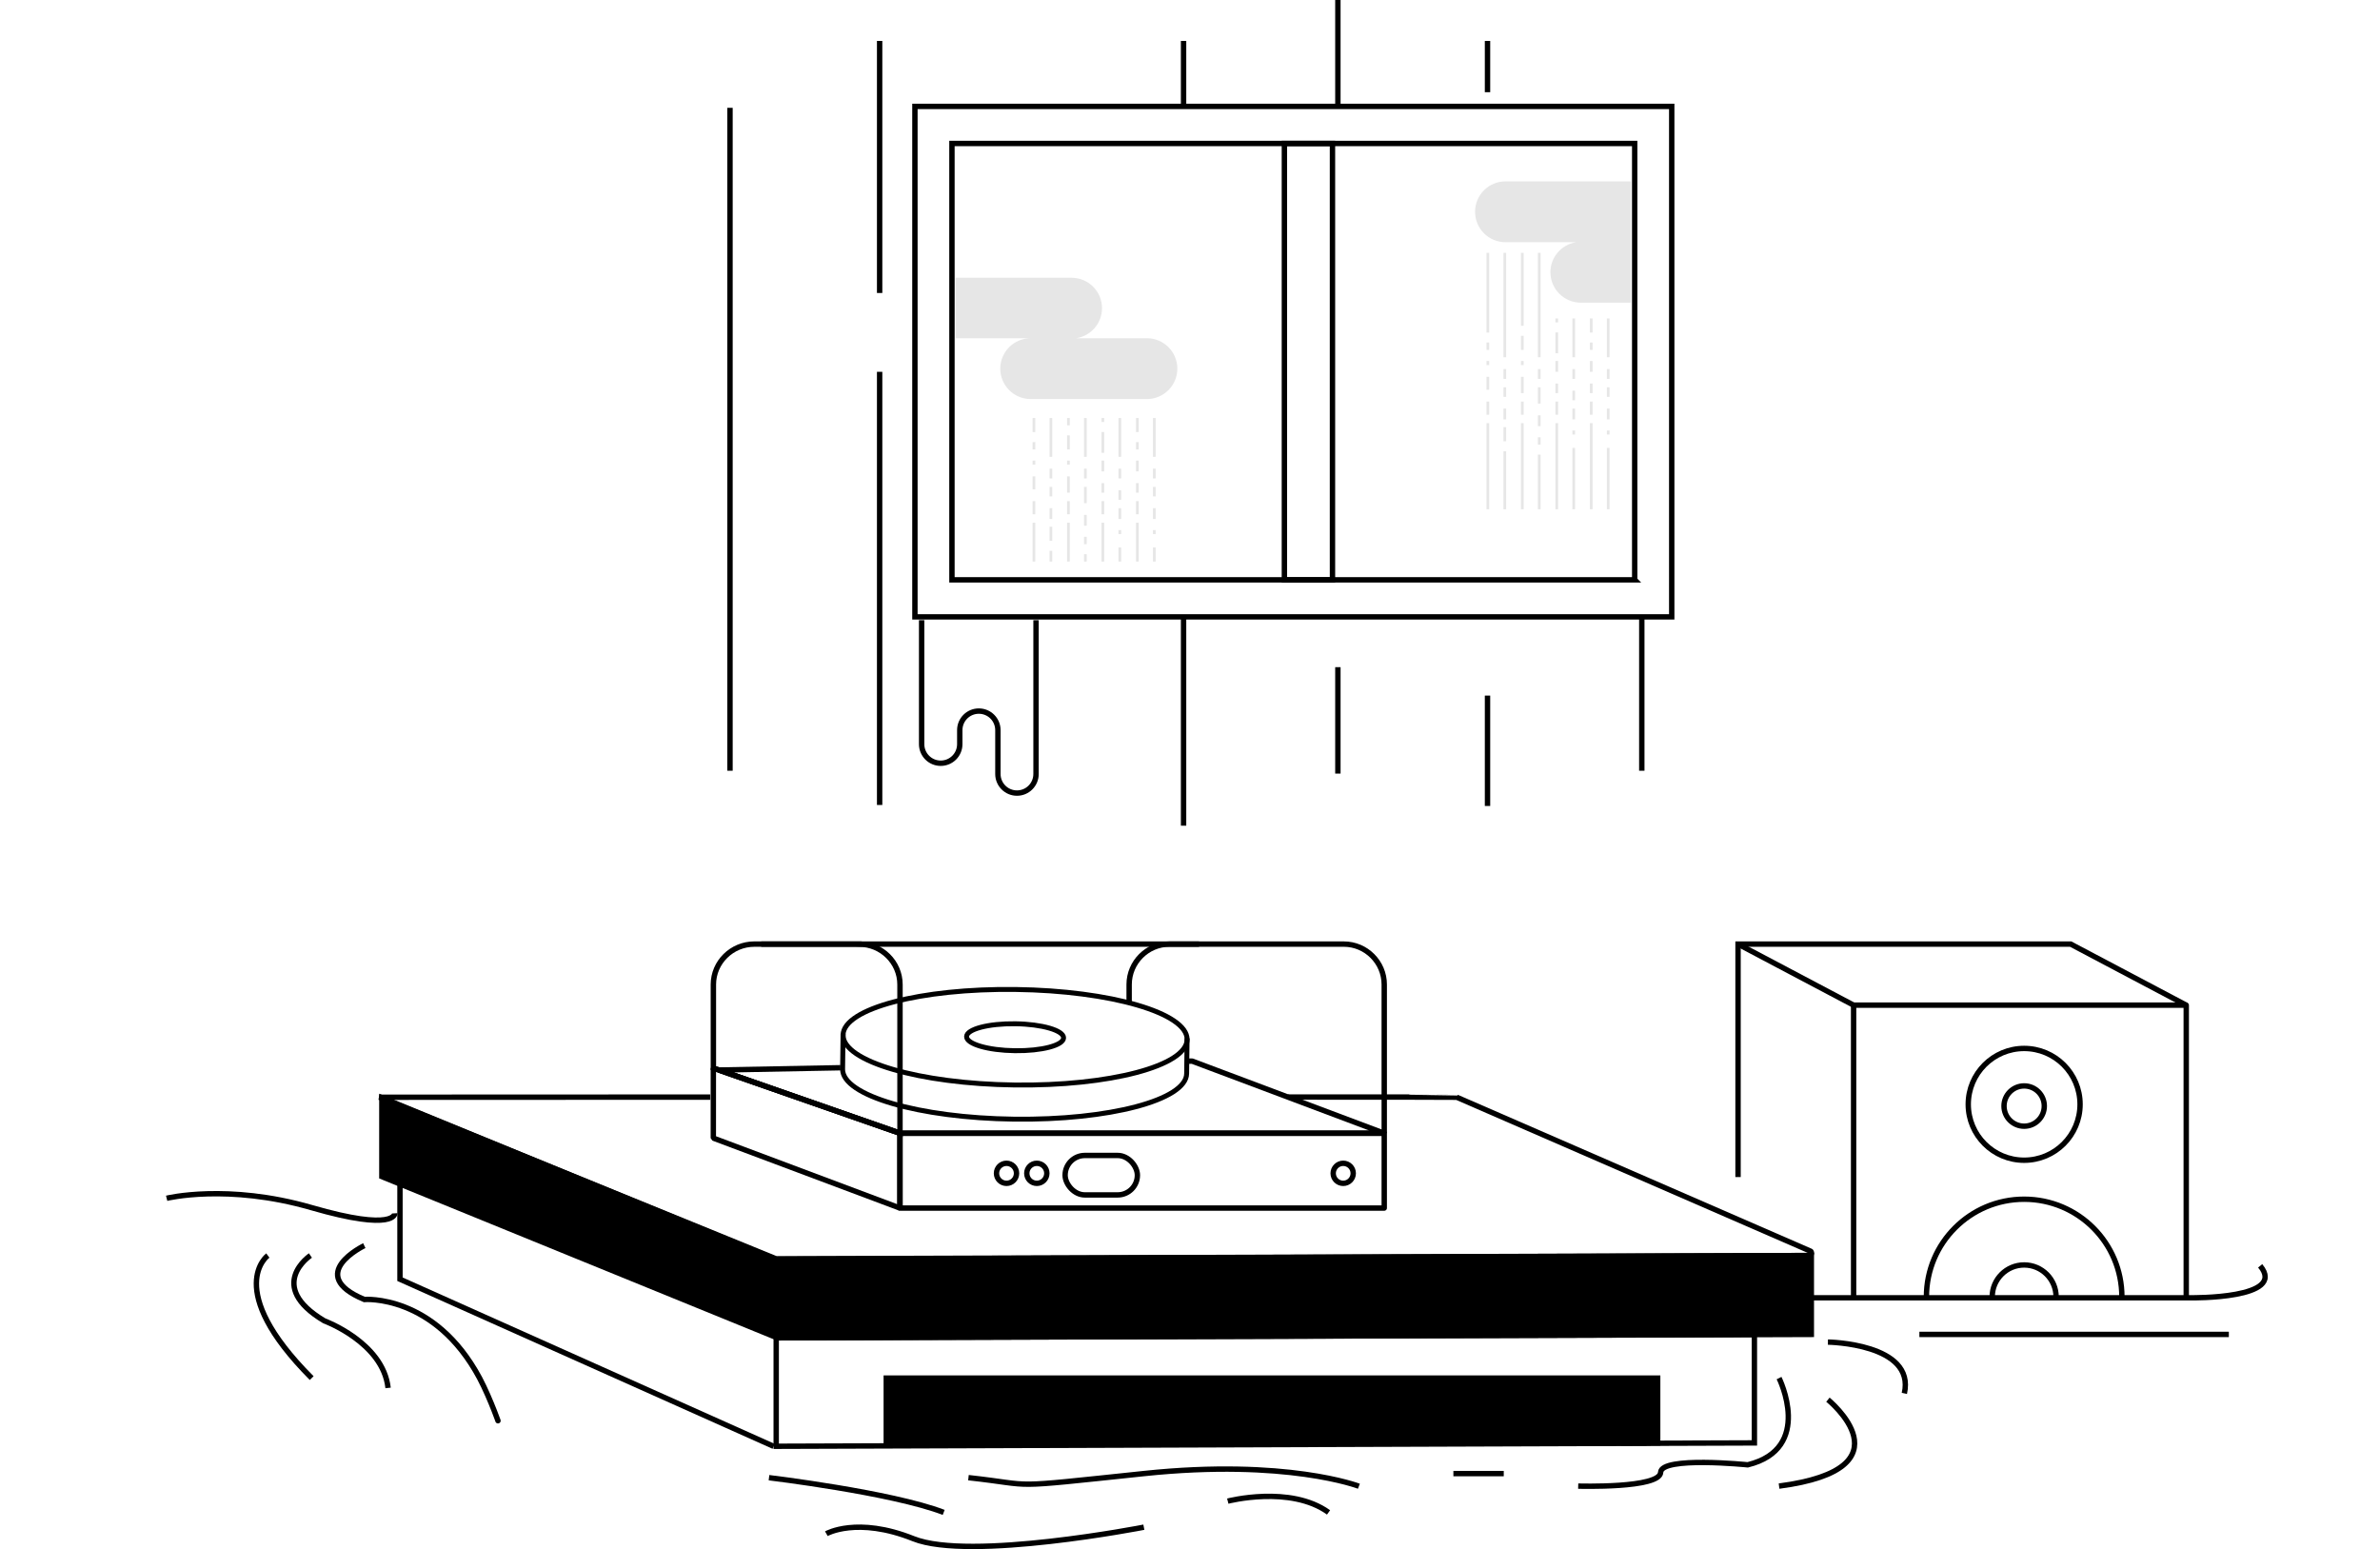 <?xml version="1.0" encoding="UTF-8"?><svg id="artwork" xmlns="http://www.w3.org/2000/svg" viewBox="0 0 885 576"><defs><style>.cls-1,.cls-2{opacity:.1;}.cls-3{stroke-width:1.83px;}.cls-3,.cls-4,.cls-5,.cls-6,.cls-7,.cls-2{stroke-miterlimit:10;}.cls-3,.cls-4,.cls-5,.cls-6,.cls-7,.cls-2,.cls-8,.cls-9{stroke:#000;}.cls-3,.cls-4,.cls-5,.cls-7,.cls-2,.cls-8,.cls-9{fill:none;}.cls-4{stroke-width:2.01px;}.cls-5,.cls-6,.cls-8,.cls-9{stroke-width:2px;}.cls-8{stroke-linejoin:bevel;}.cls-9{stroke-linejoin:round;}</style></defs><polyline class="cls-5" points="287.69 537.79 148.73 475.65 148.73 439.72"/><polygon class="cls-6" points="673.54 466.83 673.54 496.17 288.98 497.42 141.99 437.49 141.99 408.15 288.32 468.21 673.54 466.83"/><path class="cls-8" d="M478.98,407.9c35.61,0,62.67,.03,62.71,.08l131.66,57.28c.55,.6,.13,1.57-.69,1.57l-384.01,1.25-147.55-60.1s54.34-.03,122.99-.05"/><rect class="cls-5" x="396.06" y="429.63" width="26.88" height="14.67" rx="7.33" ry="7.33"/><path class="cls-5" d="M514.73,421.36v-55.3c0-8.26-6.76-15.02-15.02-15.02h-64.82c-8.26,0-15.02,6.76-15.02,15.02v6.81"/><polyline class="cls-5" points="646.29 437.66 646.29 351.04 769.98 351.04 812.95 373.75"/><line class="cls-5" x1="646.29" y1="351.04" x2="689.26" y2="373.75"/><polyline class="cls-9" points="689.26 482.1 689.26 373.75 812.95 373.75 812.95 481.96"/><polygon class="cls-5" points="652.37 536.51 288.63 537.76 288.63 497.45 652.37 496.2 652.37 536.51"/><rect class="cls-6" x="329.56" y="512.41" width="286.84" height="24.1"/><line class="cls-5" x1="288.63" y1="468.05" x2="288.63" y2="496.89"/><polyline class="cls-8" points="441.32 394.55 443.3 394.55 514.65 421.36 334.67 421.36 267.32 397.86 312.54 397.01"/><polygon class="cls-8" points="265.25 423.17 334.64 449.19 334.64 421.37 265.26 397.15 265.25 423.17"/><rect class="cls-9" x="334.65" y="421.36" width="180.08" height="27.83"/><g><path class="cls-3" d="M441.42,386.04l-.17,13.17c-.13,9.81-28.87,17.38-64.2,16.92-35.33-.46-63.86-8.79-63.73-18.59l.17-13.17"/><ellipse class="cls-3" cx="377.45" cy="385.66" rx="17.76" ry="63.97" transform="translate(-13.11 758.04) rotate(-89.25)"/><ellipse class="cls-3" cx="377.45" cy="385.66" rx="5.01" ry="18.04" transform="translate(-13.11 758.04) rotate(-89.25)"/></g><line class="cls-5" x1="283.05" y1="351.04" x2="445.87" y2="351.04"/><path class="cls-4" d="M319.45,351.04h-38.97c-8.36,0-15.21,6.76-15.21,15.02v31.09l69.39,24.22v-55.3c0-8.26-6.84-15.02-15.21-15.02Z"/><circle class="cls-5" cx="374.27" cy="436.27" r="3.73"/><circle class="cls-5" cx="385.54" cy="436.27" r="3.73"/><circle class="cls-5" cx="499.47" cy="436.27" r="3.73"/><line class="cls-5" x1="271.45" y1="40.09" x2="271.45" y2="286.58"/><g><line class="cls-5" x1="327.09" y1="299.31" x2="327.09" y2="138.25"/><line class="cls-5" x1="327.09" y1="108.94" x2="327.09" y2="15.22"/></g><g><line class="cls-5" x1="440.11" y1="307.01" x2="440.11" y2="229.37"/><line class="cls-5" x1="440.11" y1="40.09" x2="440.11" y2="15.22"/></g><g><line class="cls-5" x1="497.49" y1="0" x2="497.49" y2="39.57"/><line class="cls-5" x1="497.49" y1="248.07" x2="497.49" y2="287.64"/></g><g><line class="cls-5" x1="553.13" y1="299.68" x2="553.13" y2="258.64"/><line class="cls-5" x1="553.13" y1="34.28" x2="553.13" y2="15.22"/></g><line class="cls-5" x1="610.5" y1="229.49" x2="610.5" y2="286.58"/><path class="cls-5" d="M340.21,39.57V229.37h281.42V39.57H340.21Zm267.65,176.03h-253.88V53.34h253.88V215.6Z"/><rect class="cls-5" x="477.6" y="53.34" width="17.88" height="162.27"/><rect class="cls-6" x="333.37" y="518.11" width="7.45" height="18.4"/><rect class="cls-6" x="344.99" y="518.11" width="7.45" height="18.4"/><polygon class="cls-6" points="379.17 536.58 368.55 536.51 355.47 523.44 360.75 518.17 379.17 536.58"/><polygon class="cls-6" points="448.58 536.58 460.42 536.58 472.27 523.44 467 518.17 448.58 536.58"/><rect class="cls-6" x="476.49" y="518.11" width="7.45" height="18.4"/><rect class="cls-6" x="487.75" y="518.11" width="7.45" height="18.4"/><rect class="cls-6" x="499.69" y="518.11" width="7.45" height="18.4"/><rect class="cls-6" x="510.96" y="518.11" width="7.45" height="18.4"/><rect class="cls-6" x="522.9" y="518.11" width="7.45" height="18.4"/><rect class="cls-6" x="534.17" y="518.11" width="7.45" height="18.4"/><rect class="cls-6" x="546.11" y="518.11" width="7.45" height="18.4"/><rect class="cls-6" x="557.38" y="518.11" width="7.45" height="18.4"/><rect class="cls-6" x="569.31" y="518.11" width="7.45" height="18.4"/><rect class="cls-6" x="580.58" y="518.11" width="7.45" height="18.4"/><rect class="cls-6" x="592.52" y="518.11" width="7.45" height="18.4"/><rect class="cls-6" x="603.79" y="518.11" width="7.45" height="18.4"/><ellipse class="cls-5" cx="752.68" cy="410.62" rx="20.79" ry="20.78"/><circle class="cls-5" cx="752.68" cy="411.26" r="7.49"/><path class="cls-5" d="M716.34,482.22c0-20.06,16.27-36.32,36.34-36.32s36.34,16.26,36.34,36.32"/><path class="cls-5" d="M740.8,482.22c0-6.56,5.32-11.88,11.88-11.88s11.88,5.32,11.88,11.88"/><path class="cls-5" d="M674.12,482.55h140.7s35.87,.47,25.62-11.88"/><line class="cls-5" x1="713.72" y1="496.17" x2="828.79" y2="496.17"/><path class="cls-5" d="M679.71,499.02s32.61,.47,28.42,19.09"/><path class="cls-5" d="M679.71,520.44s31.68,25.61-18.17,32.13"/><path class="cls-5" d="M661.54,512.41s13.04,26.2-11.65,32.25c0,0-32.15-3.26-32.38,2.79-.23,6.05-30.66,5.12-30.66,5.12"/><line class="cls-5" x1="540.44" y1="547.92" x2="559.17" y2="547.92"/><path class="cls-5" d="M456.55,558.16s23.24-6.05,37.47,4.19"/><path class="cls-5" d="M505.3,552.62s-26.85-10.3-79.96-4.71c-53.11,5.59-38.67,4.44-65.22,1.52"/><path class="cls-5" d="M285.95,549.44s45.51,5.46,64.96,12.91"/><path class="cls-5" d="M307.28,570.27s11.44-6.52,32.37,1.86,85.69-4.28,85.69-4.28"/><path class="cls-5" d="M135.47,463.16s-22.36,10.71,0,20.02c0,0,26.09-2.1,42.86,29.22,4.26,8.04,8,19.14,6.52,14.97"/><path class="cls-5" d="M115.43,466.83s-16.77,11.23,5.12,24.27c0,0,21.9,8.03,23.76,24.97"/><path class="cls-5" d="M99.59,466.83s-16.77,12.4,16.31,45.58"/><path class="cls-1" d="M426.47,125.76h-26.28c5.43-.83,9.59-5.51,9.59-11.17,0-6.25-5.07-11.31-11.32-11.31h-43.2v22.48h28.01c-6.25,0-11.32,5.06-11.32,11.31s5.07,11.31,11.32,11.31h43.2c6.25,0,11.32-5.06,11.32-11.31s-5.07-11.31-11.32-11.31Z"/><path class="cls-1" d="M559.82,67.44c-6.25,0-11.32,5.06-11.32,11.31s5.07,11.31,11.32,11.31h26.29c-5.43,.83-9.59,5.51-9.59,11.17,0,6.25,5.07,11.31,11.32,11.31h18.63v-45.1h-46.64Z"/><path class="cls-5" d="M342.71,230.59v46.11c0,3.91,3.17,7.09,7.09,7.09,3.92,0,7.09-3.17,7.09-7.09v-5.21c0-3.91,3.17-7.09,7.09-7.09s7.09,3.17,7.09,7.09v11.67s0,4.64,0,4.64c0,3.91,3.17,7.09,7.09,7.09,3.92,0,7.09-3.17,7.09-7.09v-57.21"/><path class="cls-5" d="M61.97,445.55s22.6-5.59,53.93,3.49c31.33,9.08,30.92,2.1,30.92,2.1"/><g><g><line class="cls-2" x1="384.47" y1="194.36" x2="384.47" y2="208.8"/><line class="cls-2" x1="384.47" y1="186.33" x2="384.47" y2="191.22"/><line class="cls-2" x1="384.47" y1="177.13" x2="384.47" y2="181.94"/><line class="cls-2" x1="384.47" y1="171.25" x2="384.47" y2="172.77"/><line class="cls-2" x1="384.47" y1="164.38" x2="384.47" y2="167.12"/><line class="cls-2" x1="384.47" y1="155.42" x2="384.47" y2="160.66"/></g><g><line class="cls-2" x1="390.78" y1="169.86" x2="390.78" y2="155.42"/><line class="cls-2" x1="390.78" y1="177.89" x2="390.78" y2="174.25"/><line class="cls-2" x1="390.78" y1="184.58" x2="390.78" y2="181.03"/><line class="cls-2" x1="390.78" y1="192.97" x2="390.78" y2="188.95"/><line class="cls-2" x1="390.78" y1="201.09" x2="390.78" y2="195.85"/><line class="cls-2" x1="390.78" y1="208.8" x2="390.78" y2="204.81"/></g><g><line class="cls-2" x1="397.29" y1="194.36" x2="397.29" y2="208.8"/><line class="cls-2" x1="397.29" y1="186.33" x2="397.29" y2="191.22"/><line class="cls-2" x1="397.29" y1="177.13" x2="397.29" y2="183.19"/><line class="cls-2" x1="397.29" y1="171.25" x2="397.29" y2="172.77"/><line class="cls-2" x1="397.29" y1="161.88" x2="397.29" y2="167.12"/><line class="cls-2" x1="397.29" y1="155.42" x2="397.29" y2="158.16"/></g><g><line class="cls-2" x1="403.59" y1="169.86" x2="403.59" y2="155.42"/><line class="cls-2" x1="403.59" y1="177.89" x2="403.59" y2="174.25"/><line class="cls-2" x1="403.59" y1="187.09" x2="403.59" y2="181.03"/><line class="cls-2" x1="403.59" y1="195.47" x2="403.59" y2="191.45"/><line class="cls-2" x1="403.59" y1="202.34" x2="403.59" y2="199.6"/><line class="cls-2" x1="403.59" y1="208.8" x2="403.59" y2="206.06"/></g><g><line class="cls-2" x1="410.1" y1="194.36" x2="410.1" y2="208.8"/><line class="cls-2" x1="410.1" y1="186.33" x2="410.1" y2="191.22"/><line class="cls-2" x1="410.1" y1="179.64" x2="410.1" y2="183.19"/><line class="cls-2" x1="410.1" y1="171.25" x2="410.1" y2="175.27"/><line class="cls-2" x1="410.1" y1="160.63" x2="410.1" y2="168.37"/><line class="cls-2" x1="410.1" y1="155.42" x2="410.1" y2="156.9"/></g><g><line class="cls-2" x1="416.41" y1="169.86" x2="416.41" y2="155.42"/><line class="cls-2" x1="416.41" y1="177.89" x2="416.41" y2="174.25"/><line class="cls-2" x1="416.41" y1="185.84" x2="416.41" y2="182.28"/><line class="cls-2" x1="416.41" y1="192.97" x2="416.41" y2="188.95"/><line class="cls-2" x1="416.41" y1="198.58" x2="416.41" y2="197.1"/><line class="cls-2" x1="416.41" y1="208.8" x2="416.41" y2="203.56"/></g><g><line class="cls-2" x1="422.92" y1="194.36" x2="422.92" y2="208.8"/><line class="cls-2" x1="422.92" y1="186.33" x2="422.92" y2="191.22"/><line class="cls-2" x1="422.92" y1="179.64" x2="422.92" y2="183.19"/><line class="cls-2" x1="422.92" y1="171.25" x2="422.92" y2="175.27"/><line class="cls-2" x1="422.92" y1="164.38" x2="422.92" y2="167.12"/><line class="cls-2" x1="422.92" y1="155.42" x2="422.92" y2="160.66"/></g><g><line class="cls-2" x1="429.23" y1="169.86" x2="429.23" y2="155.42"/><line class="cls-2" x1="429.23" y1="177.89" x2="429.23" y2="174.25"/><line class="cls-2" x1="429.23" y1="184.58" x2="429.23" y2="181.03"/><line class="cls-2" x1="429.23" y1="192.97" x2="429.23" y2="188.95"/><line class="cls-2" x1="429.23" y1="198.58" x2="429.23" y2="197.1"/><line class="cls-2" x1="429.23" y1="208.8" x2="429.23" y2="203.56"/></g></g><g class="cls-1"><g><line class="cls-7" x1="553.25" y1="157.34" x2="553.25" y2="189.36"/><line class="cls-7" x1="553.25" y1="149.31" x2="553.25" y2="154.2"/><line class="cls-7" x1="553.25" y1="140.11" x2="553.25" y2="144.91"/><line class="cls-7" x1="553.25" y1="134.23" x2="553.25" y2="135.75"/><line class="cls-7" x1="553.25" y1="127.36" x2="553.25" y2="130.1"/><line class="cls-7" x1="553.25" y1="94.01" x2="553.25" y2="123.64"/></g><g><line class="cls-7" x1="559.56" y1="132.84" x2="559.56" y2="94.01"/><line class="cls-7" x1="559.56" y1="140.87" x2="559.56" y2="137.23"/><line class="cls-7" x1="559.56" y1="147.56" x2="559.56" y2="144.01"/><line class="cls-7" x1="559.56" y1="155.95" x2="559.56" y2="151.93"/><line class="cls-7" x1="559.56" y1="164.07" x2="559.56" y2="158.83"/><line class="cls-7" x1="559.56" y1="189.36" x2="559.56" y2="167.79"/></g><g><line class="cls-7" x1="566.07" y1="157.34" x2="566.07" y2="189.36"/><line class="cls-7" x1="566.07" y1="149.31" x2="566.07" y2="154.2"/><line class="cls-7" x1="566.07" y1="140.11" x2="566.07" y2="146.17"/><line class="cls-7" x1="566.07" y1="134.23" x2="566.07" y2="135.75"/><line class="cls-7" x1="566.07" y1="124.86" x2="566.07" y2="130.1"/><line class="cls-7" x1="566.07" y1="94.01" x2="566.07" y2="121.14"/></g><g><line class="cls-7" x1="572.37" y1="132.84" x2="572.37" y2="94.01"/><line class="cls-7" x1="572.37" y1="140.87" x2="572.37" y2="137.23"/><line class="cls-7" x1="572.37" y1="150.07" x2="572.37" y2="144.01"/><line class="cls-7" x1="572.37" y1="158.45" x2="572.37" y2="154.43"/><line class="cls-7" x1="572.37" y1="165.32" x2="572.37" y2="162.58"/><line class="cls-7" x1="572.37" y1="189.36" x2="572.37" y2="169.04"/></g><g><line class="cls-7" x1="578.88" y1="157.34" x2="578.88" y2="189.36"/><line class="cls-7" x1="578.88" y1="149.31" x2="578.88" y2="154.2"/><line class="cls-7" x1="578.88" y1="142.62" x2="578.88" y2="146.17"/><line class="cls-7" x1="578.88" y1="134.23" x2="578.88" y2="138.25"/><line class="cls-7" x1="578.88" y1="123.61" x2="578.88" y2="131.35"/><line class="cls-7" x1="578.88" y1="118.4" x2="578.88" y2="119.88"/></g><g><line class="cls-7" x1="585.19" y1="132.84" x2="585.19" y2="118.4"/><line class="cls-7" x1="585.19" y1="140.87" x2="585.19" y2="137.23"/><line class="cls-7" x1="585.19" y1="148.82" x2="585.19" y2="145.26"/><line class="cls-7" x1="585.19" y1="155.95" x2="585.19" y2="151.93"/><line class="cls-7" x1="585.19" y1="161.56" x2="585.19" y2="160.08"/><line class="cls-7" x1="585.19" y1="189.36" x2="585.19" y2="166.54"/></g><g><line class="cls-7" x1="591.7" y1="157.34" x2="591.7" y2="189.36"/><line class="cls-7" x1="591.7" y1="149.31" x2="591.7" y2="154.2"/><line class="cls-7" x1="591.7" y1="142.62" x2="591.7" y2="146.17"/><line class="cls-7" x1="591.7" y1="134.23" x2="591.7" y2="138.25"/><line class="cls-7" x1="591.7" y1="127.36" x2="591.7" y2="130.1"/><line class="cls-7" x1="591.7" y1="118.4" x2="591.7" y2="123.64"/></g><g><line class="cls-7" x1="598.01" y1="132.84" x2="598.01" y2="118.4"/><line class="cls-7" x1="598.01" y1="140.87" x2="598.01" y2="137.23"/><line class="cls-7" x1="598.01" y1="147.56" x2="598.01" y2="144.01"/><line class="cls-7" x1="598.01" y1="155.95" x2="598.01" y2="151.93"/><line class="cls-7" x1="598.01" y1="161.56" x2="598.01" y2="160.08"/><line class="cls-7" x1="598.01" y1="189.36" x2="598.01" y2="166.54"/></g></g></svg>